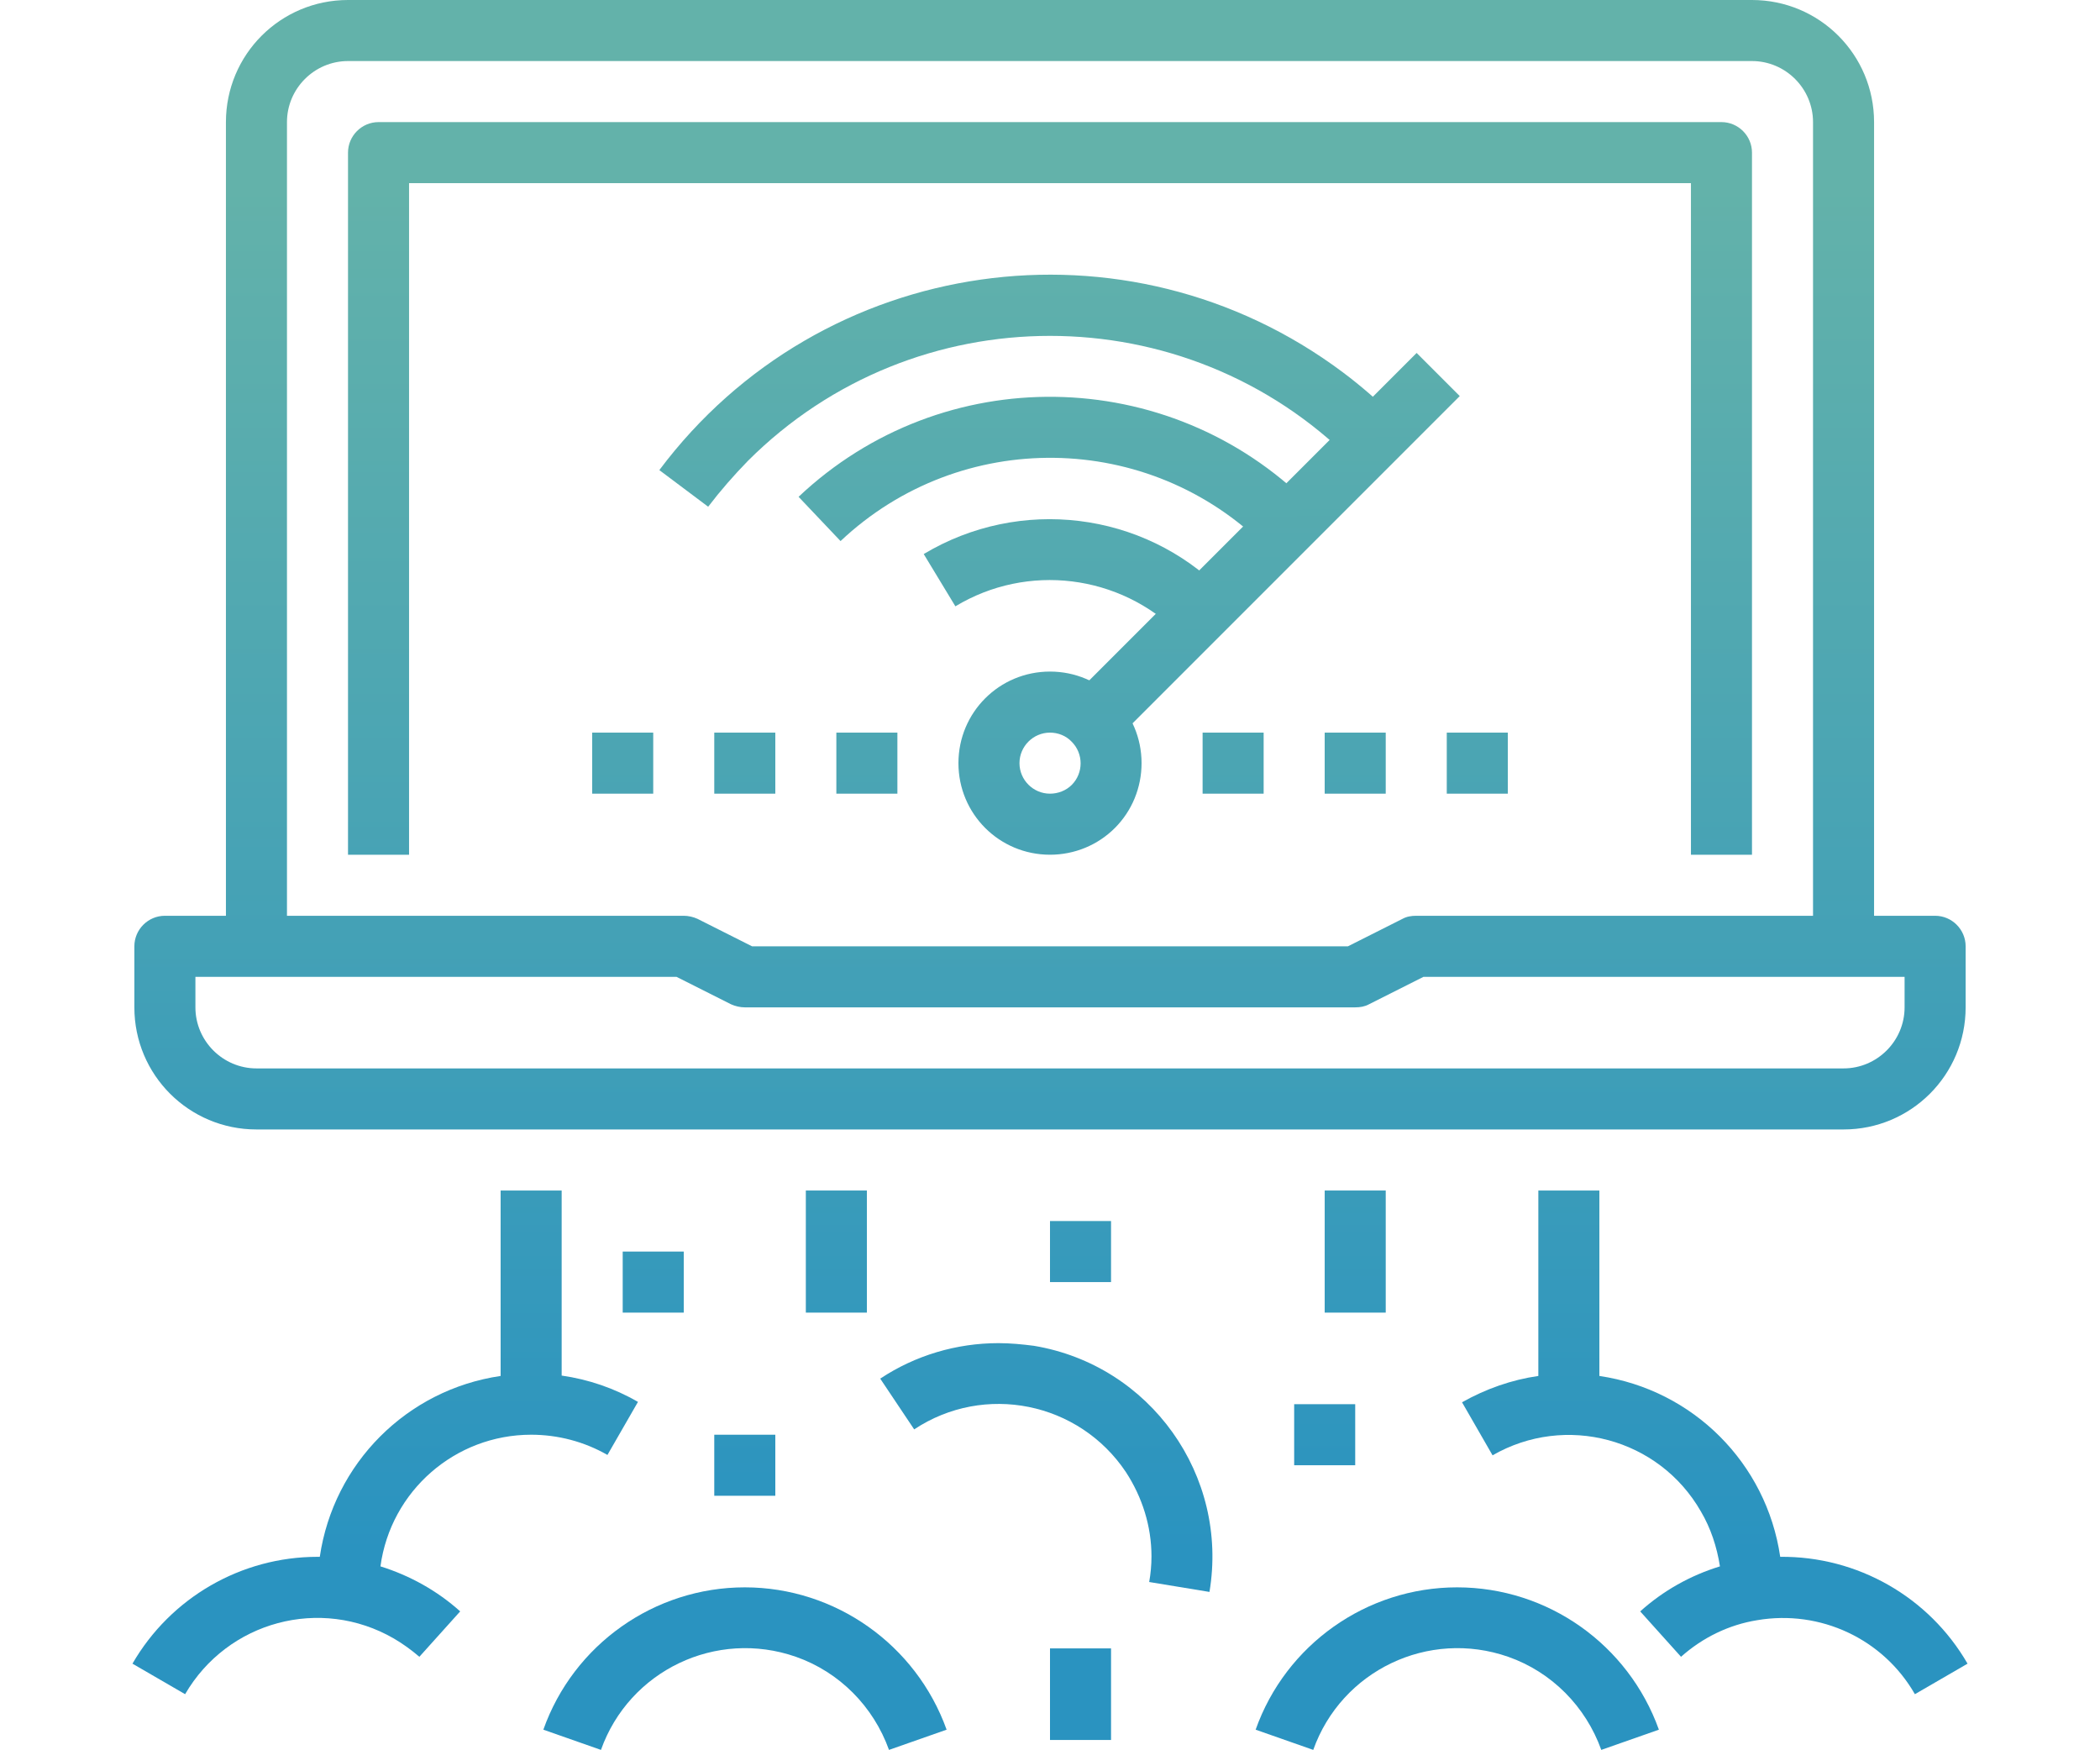 <svg id="icon2" version="1.1" xmlns="http://www.w3.org/2000/svg" xmlns:xlink="http://www.w3.org/1999/xlink" x="0px" y="0px" width="481px" height="458.7px" viewBox="0 0 481 458.7" style="enable-background:new 0 0 481 458.7;height: 110px;width: 120px;height: 100px;" xml:space="preserve">
<style type="text/css">
	#icon2 .st0{fill:url(#SVGID_1_);}
	#icon2 .st1{fill:url(#SVGID_2_);}
	#icon2 .st2{fill:url(#SVGID_3_);}
	#icon2 .st3{fill:url(#SVGID_4_);}
	#icon2 .st4{fill:url(#SVGID_5_);}
	#icon2 .st5{fill:url(#SVGID_6_);}
	#icon2 .st6{fill:url(#SVGID_7_);}
	#icon2 .st7{fill:url(#SVGID_8_);}
	#icon2 .st8{fill:url(#SVGID_9_);}
	#icon2 .st9{fill:url(#SVGID_10_);}
	#icon2 .st10{fill:url(#SVGID_11_);}
	#icon2 .st11{fill:url(#SVGID_12_);}
	#icon2 .st12{fill:url(#SVGID_13_);}
	#icon2 .st13{fill:url(#SVGID_14_);}
	#icon2 .st14{fill:url(#SVGID_15_);}
	#icon2 .st15{fill:url(#SVGID_16_);}
	#icon2 .st16{fill:url(#SVGID_17_);}
	#icon2 .st17{fill:url(#SVGID_18_);}
	#icon2 .st18{fill:url(#SVGID_19_);}
	#icon2 .st19{fill:url(#SVGID_20_);}
	#icon2 .st20{fill:url(#SVGID_21_);}
	#icon2 .st21{fill:url(#SVGID_22_);}
	#icon2 .st22{fill:url(#SVGID_23_);}
	#icon2 .st23{fill:url(#SVGID_24_);}
	#icon2 .st24{fill:url(#SVGID_25_);}
	#icon2 .st25{fill:url(#SVGID_26_);}
	#icon2 .st26{fill:url(#SVGID_27_);}
	#icon2 .st27{fill:url(#SVGID_28_);}
	#icon2 .st28{fill:url(#SVGID_29_);}
	#icon2 .st29{fill:url(#SVGID_30_);}
	#icon2 .st30{fill:url(#SVGID_31_);}
	#icon2 .st31{fill:url(#SVGID_32_);}
	#icon2 .st32{fill:url(#SVGID_33_);}
	#icon2 .st33{fill:url(#SVGID_34_);}
	#icon2 .st34{fill:url(#SVGID_35_);}
	#icon2 .st35{fill:url(#SVGID_36_);}
	#icon2 .st36{fill:url(#SVGID_37_);}
	#icon2 .st37{fill:url(#SVGID_38_);}
	#icon2 .st38{fill:url(#SVGID_39_);}
	#icon2 .st39{fill:url(#SVGID_40_);}
	#icon2 .st40{fill:url(#SVGID_41_);}
	#icon2 .st41{fill:url(#SVGID_42_);}
	#icon2 .st42{fill:url(#SVGID_43_);}
	#icon2 .st43{fill:url(#SVGID_44_);}
	#icon2 .st44{fill:url(#SVGID_45_);}
	#icon2 .st45{fill:url(#SVGID_46_);}
	#icon2 .st46{fill:url(#SVGID_47_);}
	#icon2 .st47{fill:url(#SVGID_48_);}
	#icon2 .st48{fill:url(#SVGID_49_);}
	#icon2 .st49{fill:url(#SVGID_50_);}
	#icon2 .st50{fill:url(#SVGID_51_);}
	#icon2 .st51{fill:url(#SVGID_52_);}
</style>
<defs>
</defs>
<g id="wrfwwf_1_">
	
		<linearGradient id="SVGID_1_" gradientUnits="userSpaceOnUse" x1="240.5" y1="433.583" x2="240.5" y2="74.076" gradientTransform="matrix(1 0 0 -1 0 482)">
		<stop offset="0" style="stop-color:#63B2AA"></stop>
		<stop offset="1" style="stop-color:#2A93C0"></stop>
	</linearGradient>
	<path class="st0" d="M240.5,224c-13.3,0-24-10.7-24-24c0-13.3,10.7-24,24-24s24,10.7,24,24c0,6.4-2.5,12.5-7,17
		C253,221.5,246.9,224,240.5,224z M240.5,192c-4.4,0-8,3.6-8,8c0,4.4,3.6,8,8,8c2.1,0,4.2-0.8,5.7-2.3c3.1-3.1,3.1-8.2,0-11.3
		C244.7,192.8,242.6,192,240.5,192z"></path>
	
		<linearGradient id="SVGID_2_" gradientUnits="userSpaceOnUse" x1="297.189" y1="433.208" x2="297.189" y2="73.701" gradientTransform="matrix(1 0 0 -1 -8.162880e-02 481.515)">
		<stop offset="0" style="stop-color:#63B2AA"></stop>
		<stop offset="1" style="stop-color:#2A93C0"></stop>
	</linearGradient>
	<path class="st1" d="M246.1,183l90.5-90.5l11.3,11.3l-90.5,90.5L246.1,183z"></path>
	
		<linearGradient id="SVGID_3_" gradientUnits="userSpaceOnUse" x1="241.494" y1="433.583" x2="241.494" y2="74.076" gradientTransform="matrix(1 0 0 -1 0 482)">
		<stop offset="0" style="stop-color:#63B2AA"></stop>
		<stop offset="1" style="stop-color:#2A93C0"></stop>
	</linearGradient>
	<path class="st2" d="M297.1,143.4c-30.6-30.6-80-31.3-111.5-1.6l-11-11.6c37.8-35.7,97-34.8,133.8,1.9L297.1,143.4z"></path>
	
		<linearGradient id="SVGID_4_" gradientUnits="userSpaceOnUse" x1="234.556" y1="433.583" x2="234.556" y2="74.076" gradientTransform="matrix(1 0 0 -1 0 482)">
		<stop offset="0" style="stop-color:#63B2AA"></stop>
		<stop offset="1" style="stop-color:#2A93C0"></stop>
	</linearGradient>
	<path class="st3" d="M150.9,132.8l-12.8-9.6c42.4-56.6,122.6-68,179.2-25.6c4.8,3.6,9.4,7.6,13.7,11.9l-11.3,11.3
		c-43.7-43.7-114.7-43.7-158.4,0C157.6,124.6,154.1,128.6,150.9,132.8L150.9,132.8z"></path>
	
		<linearGradient id="SVGID_5_" gradientUnits="userSpaceOnUse" x1="246.632" y1="433.583" x2="246.632" y2="74.076" gradientTransform="matrix(1 0 0 -1 0 482)">
		<stop offset="0" style="stop-color:#63B2AA"></stop>
		<stop offset="1" style="stop-color:#2A93C0"></stop>
	</linearGradient>
	<path class="st4" d="M274.4,166.1c-15.6-15.6-39.8-18.6-58.7-7.2l-8.3-13.7c25.2-15.1,57.5-11.2,78.2,9.6L274.4,166.1z"></path>
	<g>
		
			<linearGradient id="SVGID_6_" gradientUnits="userSpaceOnUse" x1="240.5" y1="433.583" x2="240.5" y2="74.076" gradientTransform="matrix(1 0 0 -1 0 482)">
			<stop offset="0" style="stop-color:#63B2AA"></stop>
			<stop offset="1" style="stop-color:#2A93C0"></stop>
		</linearGradient>
		<path class="st5" d="M448.5,296h-416c-17.7,0-32-14.3-32-32v-16c0-4.4,3.6-8,8-8h136c1.2,0,2.5,0.3,3.6,0.8l14.3,7.2h156.2
			l14.3-7.2c1.1-0.6,2.3-0.8,3.6-0.8h136c4.4,0,8,3.6,8,8v16C480.5,281.7,466.2,296,448.5,296L448.5,296z M16.5,256v8
			c0,8.8,7.2,16,16,16h416c8.8,0,16-7.2,16-16v-8H338.4l-14.3,7.2c-1.1,0.6-2.3,0.8-3.6,0.8h-160c-1.2,0-2.5-0.3-3.6-0.8l-14.3-7.2
			H16.5z"></path>
		
			<linearGradient id="SVGID_7_" gradientUnits="userSpaceOnUse" x1="240.5" y1="433.583" x2="240.5" y2="74.076" gradientTransform="matrix(1 0 0 -1 0 482)">
			<stop offset="0" style="stop-color:#63B2AA"></stop>
			<stop offset="1" style="stop-color:#2A93C0"></stop>
		</linearGradient>
		<path class="st6" d="M456.5,248h-16V32c0-8.8-7.2-16-16-16h-368c-8.8,0-16,7.2-16,16v216h-16V32c0-17.7,14.3-32,32-32h368
			c17.7,0,32,14.3,32,32V248z"></path>
		
			<linearGradient id="SVGID_8_" gradientUnits="userSpaceOnUse" x1="240.5" y1="433.583" x2="240.5" y2="74.076" gradientTransform="matrix(1 0 0 -1 0 482)">
			<stop offset="0" style="stop-color:#63B2AA"></stop>
			<stop offset="1" style="stop-color:#2A93C0"></stop>
		</linearGradient>
		<path class="st7" d="M424.5,224h-16V48h-336v176h-16V40c0-4.4,3.6-8,8-8h352c4.4,0,8,3.6,8,8V224z"></path>
	</g>
	
		<linearGradient id="SVGID_9_" gradientUnits="userSpaceOnUse" x1="184.5" y1="433.583" x2="184.5" y2="74.076" gradientTransform="matrix(1 0 0 -1 0 482)">
		<stop offset="0" style="stop-color:#63B2AA"></stop>
		<stop offset="1" style="stop-color:#2A93C0"></stop>
	</linearGradient>
	<path class="st8" d="M176.5,312h16v32h-16V312z"></path>
	
		<linearGradient id="SVGID_10_" gradientUnits="userSpaceOnUse" x1="320.5" y1="433.583" x2="320.5" y2="74.076" gradientTransform="matrix(1 0 0 -1 0 482)">
		<stop offset="0" style="stop-color:#63B2AA"></stop>
		<stop offset="1" style="stop-color:#2A93C0"></stop>
	</linearGradient>
	<path class="st9" d="M312.5,312h16v32h-16V312z"></path>
	
		<linearGradient id="SVGID_11_" gradientUnits="userSpaceOnUse" x1="248.5" y1="433.583" x2="248.5" y2="74.076" gradientTransform="matrix(1 0 0 -1 0 482)">
		<stop offset="0" style="stop-color:#63B2AA"></stop>
		<stop offset="1" style="stop-color:#2A93C0"></stop>
	</linearGradient>
	<path class="st10" d="M240.5,432h16v24h-16V432z"></path>
	
		<linearGradient id="SVGID_12_" gradientUnits="userSpaceOnUse" x1="239.561" y1="433.583" x2="239.561" y2="74.076" gradientTransform="matrix(1 0 0 -1 0 482)">
		<stop offset="0" style="stop-color:#63B2AA"></stop>
		<stop offset="1" style="stop-color:#2A93C0"></stop>
	</linearGradient>
	<path class="st11" d="M227,352c-11,0-21.8,3.2-31,9.3l8.9,13.3c18.4-12.2,43.2-7.2,55.5,11.2c4.3,6.6,6.7,14.2,6.7,22.1
		c0,2.2-0.2,4.5-0.6,6.7l15.8,2.6c5.1-30.5-15.5-59.4-46-64.5C233.2,352.3,230.1,352,227,352L227,352z"></path>
	
		<linearGradient id="SVGID_13_" gradientUnits="userSpaceOnUse" x1="160.5" y1="433.583" x2="160.5" y2="74.076" gradientTransform="matrix(1 0 0 -1 0 482)">
		<stop offset="0" style="stop-color:#63B2AA"></stop>
		<stop offset="1" style="stop-color:#2A93C0"></stop>
	</linearGradient>
	<path class="st12" d="M160.5,416c-23.7,0-44.9,15-52.8,37.3l15.1,5.3c7.4-20.8,30.2-31.7,51.1-24.4c11.4,4,20.3,13,24.4,24.4
		l15.1-5.3C205.4,431,184.2,416,160.5,416L160.5,416z"></path>
	
		<linearGradient id="SVGID_14_" gradientUnits="userSpaceOnUse" x1="347.231" y1="433.583" x2="347.231" y2="74.076" gradientTransform="matrix(1 0 0 -1 0 482)">
		<stop offset="0" style="stop-color:#63B2AA"></stop>
		<stop offset="1" style="stop-color:#2A93C0"></stop>
	</linearGradient>
	<path class="st13" d="M347.2,416c-23.7,0-44.9,15-52.8,37.3l15.1,5.3c7.4-20.8,30.2-31.7,51.1-24.4c11.4,4,20.3,13,24.4,24.4
		l15.1-5.3C392.1,431,371,416,347.2,416L347.2,416z"></path>
	
		<linearGradient id="SVGID_15_" gradientUnits="userSpaceOnUse" x1="66.253" y1="433.583" x2="66.253" y2="74.076" gradientTransform="matrix(1 0 0 -1 0 482)">
		<stop offset="0" style="stop-color:#63B2AA"></stop>
		<stop offset="1" style="stop-color:#2A93C0"></stop>
	</linearGradient>
	<path class="st14" d="M104.5,376c7,0,13.9,1.8,20,5.3l8-13.9c-6.2-3.6-13-5.9-20-6.9V312h-16v48.6c-24.6,3.6-43.8,22.9-47.4,47.4
		h-0.6c-20,0-38.5,10.7-48.5,28l13.8,8c11.1-19.1,35.5-25.7,54.7-14.6c2.4,1.4,4.6,3,6.7,4.8l10.7-11.9c-6-5.4-13.2-9.4-20.9-11.8
		C67.7,390.7,84.6,376,104.5,376z"></path>
	
		<linearGradient id="SVGID_16_" gradientUnits="userSpaceOnUse" x1="414.747" y1="433.583" x2="414.747" y2="74.076" gradientTransform="matrix(1 0 0 -1 0 482)">
		<stop offset="0" style="stop-color:#63B2AA"></stop>
		<stop offset="1" style="stop-color:#2A93C0"></stop>
	</linearGradient>
	<path class="st15" d="M431.9,408c-3.6-24.6-22.9-43.8-47.4-47.4V312h-16v48.6c-7,1-13.8,3.4-20,6.9l8,13.9
		c19.1-11,43.6-4.5,54.6,14.7c2.6,4.4,4.2,9.3,5,14.4c-7.8,2.4-14.9,6.4-20.9,11.8l10.7,11.9c5.6-5,12.5-8.4,20-9.6
		c16.5-2.8,33,4.9,41.3,19.4l13.8-8C470.9,418.5,452.1,407.8,431.9,408L431.9,408z"></path>
	
		<linearGradient id="SVGID_17_" gradientUnits="userSpaceOnUse" x1="160.5" y1="433.583" x2="160.5" y2="74.076" gradientTransform="matrix(1 0 0 -1 0 482)">
		<stop offset="0" style="stop-color:#63B2AA"></stop>
		<stop offset="1" style="stop-color:#2A93C0"></stop>
	</linearGradient>
	<path class="st16" d="M152.5,376h16v16h-16V376z"></path>
	
		<linearGradient id="SVGID_18_" gradientUnits="userSpaceOnUse" x1="312.5" y1="433.583" x2="312.5" y2="74.076" gradientTransform="matrix(1 0 0 -1 0 482)">
		<stop offset="0" style="stop-color:#63B2AA"></stop>
		<stop offset="1" style="stop-color:#2A93C0"></stop>
	</linearGradient>
	<path class="st17" d="M304.5,368h16v16h-16V368z"></path>
	
		<linearGradient id="SVGID_19_" gradientUnits="userSpaceOnUse" x1="136.5" y1="433.583" x2="136.5" y2="74.076" gradientTransform="matrix(1 0 0 -1 0 482)">
		<stop offset="0" style="stop-color:#63B2AA"></stop>
		<stop offset="1" style="stop-color:#2A93C0"></stop>
	</linearGradient>
	<path class="st18" d="M128.5,328h16v16h-16V328z"></path>
	
		<linearGradient id="SVGID_20_" gradientUnits="userSpaceOnUse" x1="248.5" y1="433.583" x2="248.5" y2="74.076" gradientTransform="matrix(1 0 0 -1 0 482)">
		<stop offset="0" style="stop-color:#63B2AA"></stop>
		<stop offset="1" style="stop-color:#2A93C0"></stop>
	</linearGradient>
	<path class="st19" d="M240.5,320h16v16h-16V320z"></path>
	
		<linearGradient id="SVGID_21_" gradientUnits="userSpaceOnUse" x1="128.5" y1="433.583" x2="128.5" y2="74.076" gradientTransform="matrix(1 0 0 -1 0 482)">
		<stop offset="0" style="stop-color:#63B2AA"></stop>
		<stop offset="1" style="stop-color:#2A93C0"></stop>
	</linearGradient>
	<path class="st20" d="M120.5,192h16v16h-16V192z"></path>
	
		<linearGradient id="SVGID_22_" gradientUnits="userSpaceOnUse" x1="160.5" y1="433.583" x2="160.5" y2="74.076" gradientTransform="matrix(1 0 0 -1 0 482)">
		<stop offset="0" style="stop-color:#63B2AA"></stop>
		<stop offset="1" style="stop-color:#2A93C0"></stop>
	</linearGradient>
	<path class="st21" d="M152.5,192h16v16h-16V192z"></path>
	
		<linearGradient id="SVGID_23_" gradientUnits="userSpaceOnUse" x1="192.5" y1="433.583" x2="192.5" y2="74.076" gradientTransform="matrix(1 0 0 -1 0 482)">
		<stop offset="0" style="stop-color:#63B2AA"></stop>
		<stop offset="1" style="stop-color:#2A93C0"></stop>
	</linearGradient>
	<path class="st22" d="M184.5,192h16v16h-16V192z"></path>
	
		<linearGradient id="SVGID_24_" gradientUnits="userSpaceOnUse" x1="288.5" y1="433.583" x2="288.5" y2="74.076" gradientTransform="matrix(1 0 0 -1 0 482)">
		<stop offset="0" style="stop-color:#63B2AA"></stop>
		<stop offset="1" style="stop-color:#2A93C0"></stop>
	</linearGradient>
	<path class="st23" d="M280.5,192h16v16h-16V192z"></path>
	
		<linearGradient id="SVGID_25_" gradientUnits="userSpaceOnUse" x1="320.5" y1="433.583" x2="320.5" y2="74.076" gradientTransform="matrix(1 0 0 -1 0 482)">
		<stop offset="0" style="stop-color:#63B2AA"></stop>
		<stop offset="1" style="stop-color:#2A93C0"></stop>
	</linearGradient>
	<path class="st24" d="M312.5,192h16v16h-16V192z"></path>
	
		<linearGradient id="SVGID_26_" gradientUnits="userSpaceOnUse" x1="352.5" y1="433.583" x2="352.5" y2="74.076" gradientTransform="matrix(1 0 0 -1 0 482)">
		<stop offset="0" style="stop-color:#63B2AA"></stop>
		<stop offset="1" style="stop-color:#2A93C0"></stop>
	</linearGradient>
	<path class="st25" d="M344.5,192h16v16h-16V192z"></path>
</g>
</svg>